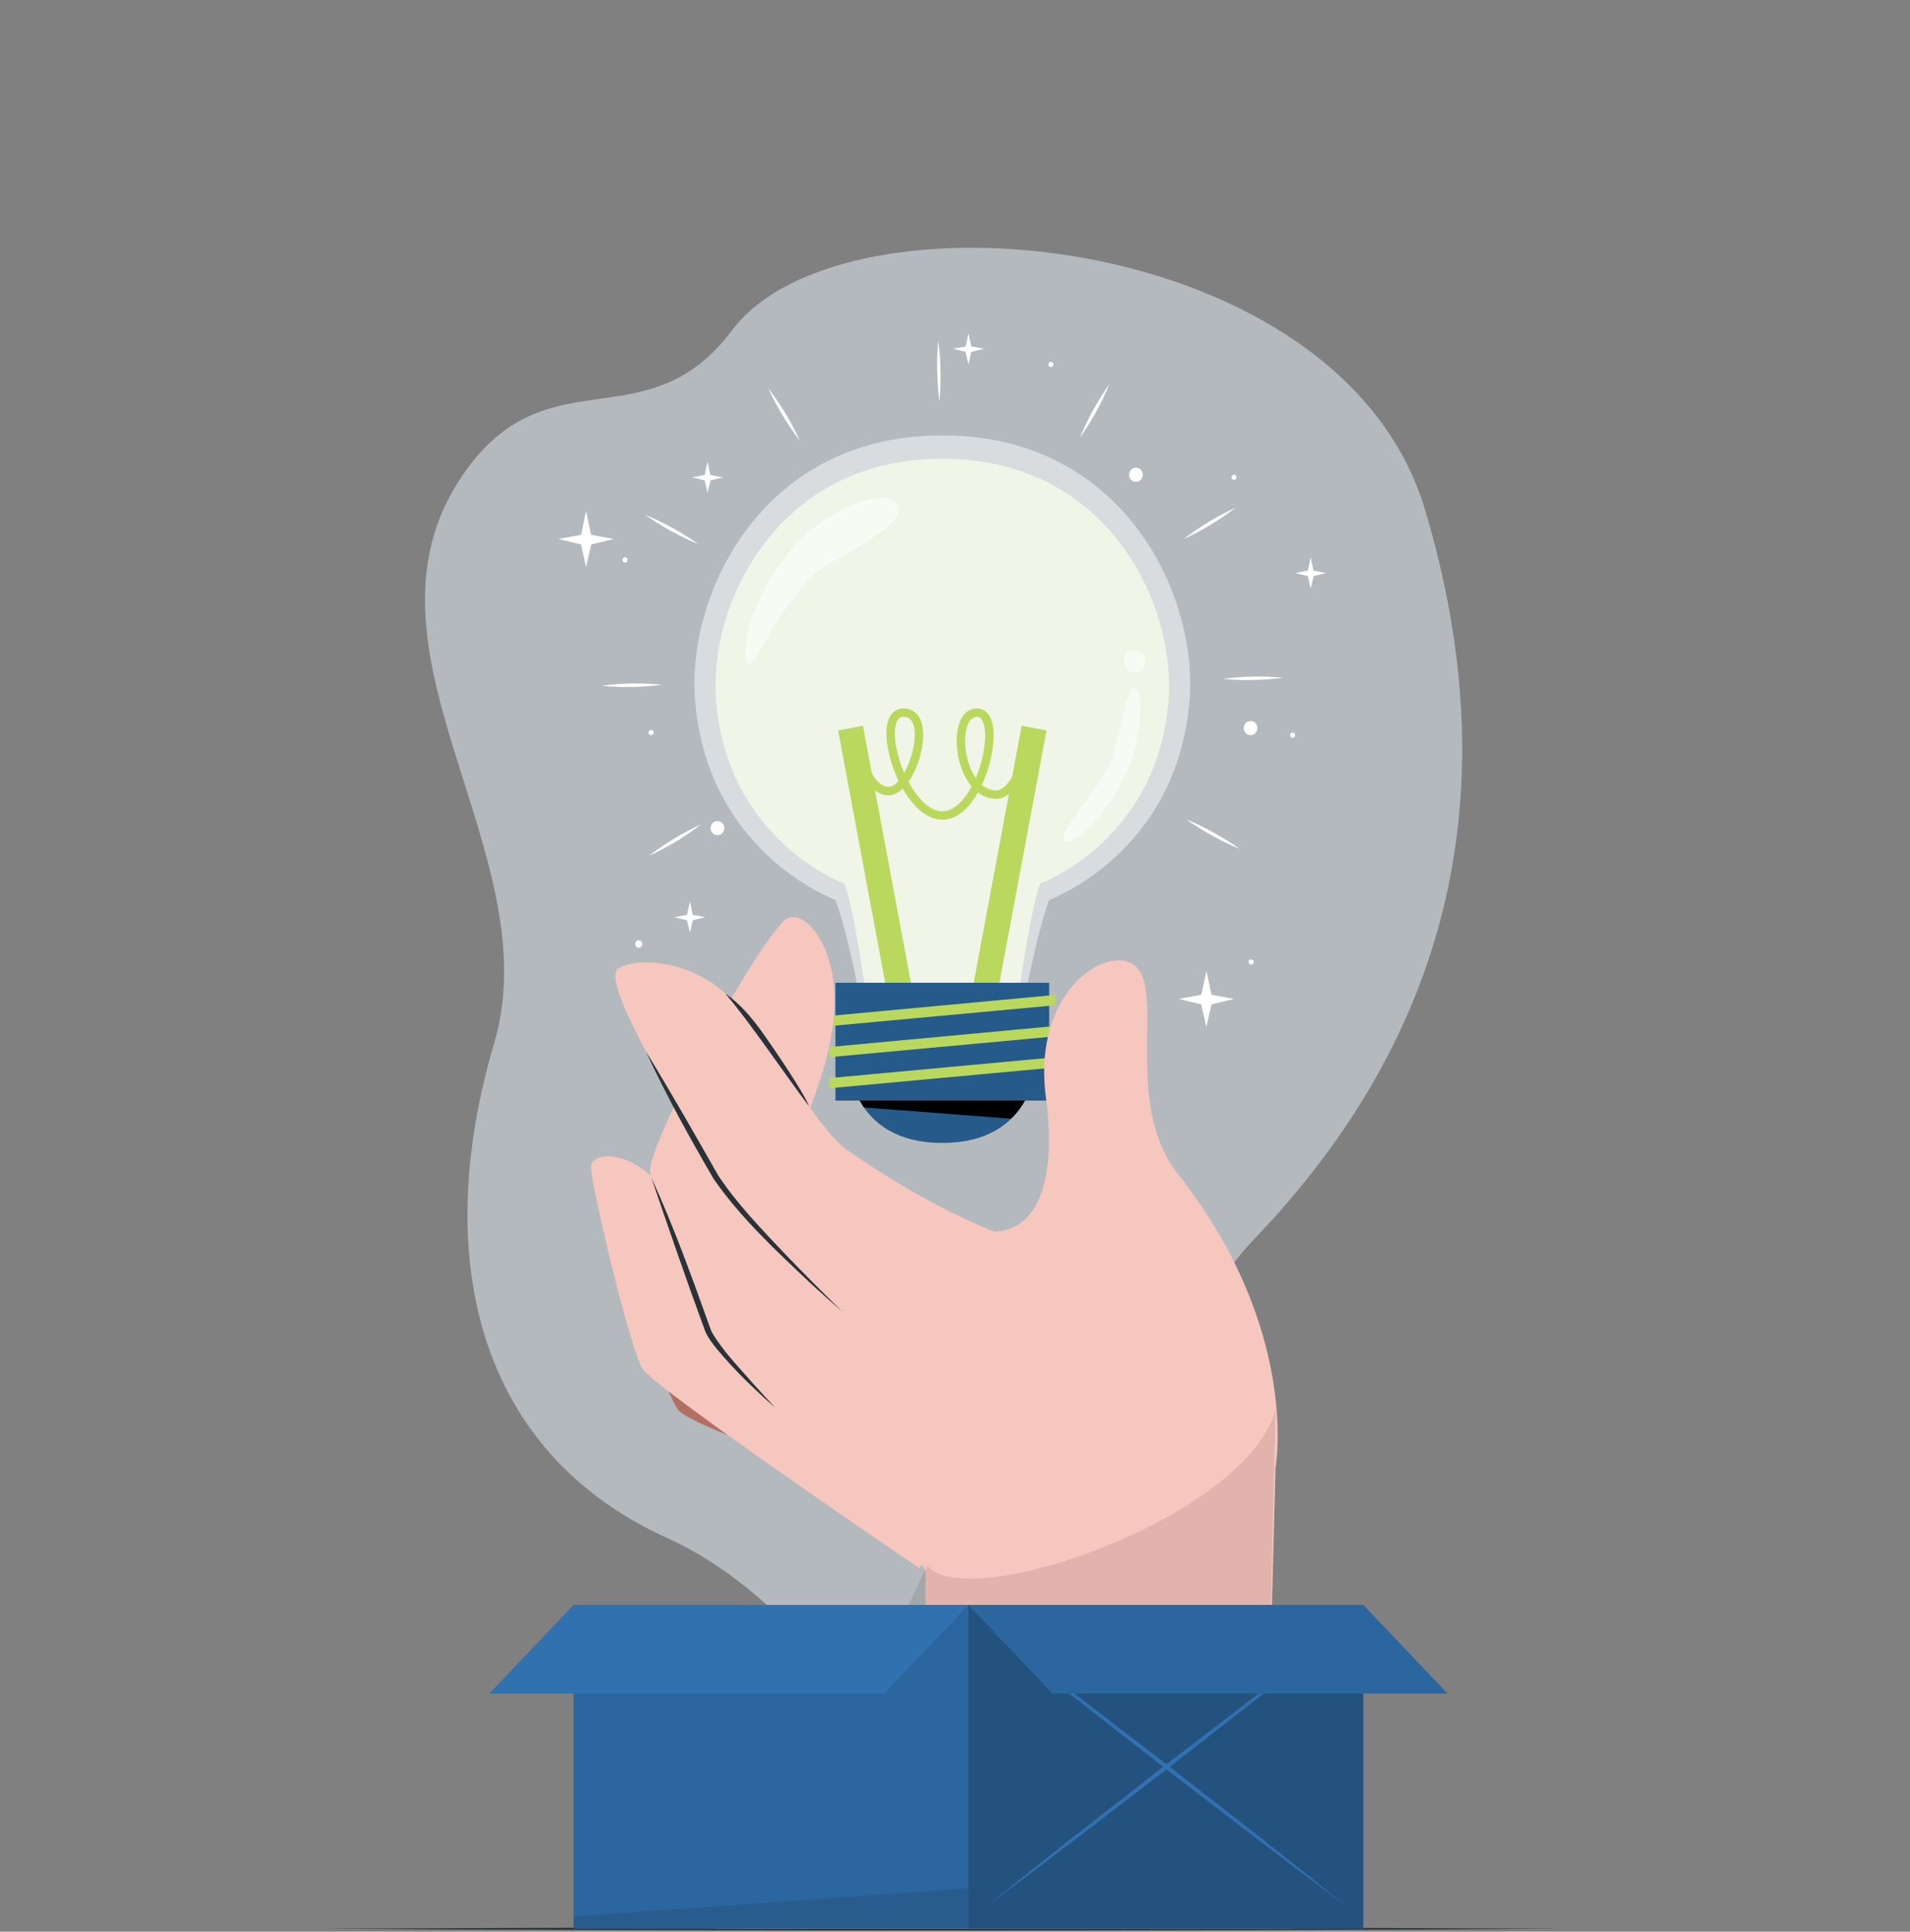 <svg width="453" height="458" viewBox="0 0 453 458" fill="none" xmlns="http://www.w3.org/2000/svg">
<rect x="0" y="0" width="453" height="458" fill="#808080" stroke="none"/>
<path opacity="0.48" d="M173.703 78.223C153.732 104.852 130.641 84.233 110.879 111.018C80.155 152.662 130.757 201.536 117.201 247.334C101.975 298.774 113.645 344.534 158.294 364.685C208.082 387.155 226.434 462.695 279.2 435.016C324.881 411.054 252.078 341.044 297.375 293.884C343.604 245.754 358.02 187.992 337.998 120.896C317.976 53.801 199.781 43.453 173.703 78.223Z" fill="#E9F5FE"/>
<path d="M132.465 127.8L137.834 126.801L138.999 121.141L140.206 126.801L145.575 127.8L140.248 129.09L138.999 134.418L137.792 129.09L132.465 127.8Z" fill="white"/>
<path d="M279.555 236.851L284.924 235.852L286.131 230.191L287.338 235.852L292.665 236.851L287.338 238.141L286.131 243.51L284.882 238.141L279.555 236.851Z" fill="white"/>
<path d="M159.934 217.454L162.93 216.913L163.638 213.75L164.304 216.913L167.301 217.454L164.304 218.203L163.638 221.159L162.93 218.203L159.934 217.454Z" fill="white"/>
<path d="M164.141 113.191L167.137 112.609L167.803 109.445L168.469 112.609L171.466 113.191L168.511 113.899L167.803 116.895L167.137 113.899L164.141 113.191Z" fill="white"/>
<path d="M307.191 135.875L310.188 135.292L310.854 132.129L311.52 135.292L314.517 135.875L311.562 136.582L310.854 139.579L310.188 136.582L307.191 135.875Z" fill="white"/>
<path d="M226.027 82.685L229.024 82.144L229.69 78.981L230.356 82.144L233.353 82.685L230.356 83.434L229.69 86.431L228.982 83.434L226.027 82.685Z" fill="white"/>
<path d="M151.484 224.698C152.608 224.698 152.608 222.949 151.484 222.949C150.401 222.949 150.36 224.698 151.484 224.698Z" fill="white"/>
<path d="M296.746 228.692C297.537 228.692 297.537 227.484 296.746 227.484C295.955 227.484 295.955 228.692 296.746 228.692Z" fill="white"/>
<path d="M154.441 174.293C155.232 174.293 155.232 173.086 154.441 173.086C153.65 173.086 153.608 174.293 154.441 174.293Z" fill="white"/>
<path d="M292.664 113.778C293.455 113.778 293.455 112.57 292.664 112.57C291.873 112.57 291.873 113.778 292.664 113.778Z" fill="white"/>
<path d="M148.242 133.378C149.033 133.378 149.033 132.129 148.242 132.129C147.451 132.129 147.451 133.378 148.242 133.378Z" fill="white"/>
<path d="M306.566 174.918C307.357 174.918 307.357 173.711 306.566 173.711C305.775 173.711 305.775 174.918 306.566 174.918Z" fill="white"/>
<path d="M249.253 87.012C250.044 87.012 250.044 85.805 249.253 85.805C248.462 85.805 248.462 87.012 249.253 87.012Z" fill="white"/>
<path d="M296.62 174.292C298.743 174.292 298.743 170.961 296.62 170.961C294.455 170.961 294.455 174.292 296.62 174.292Z" fill="white"/>
<path d="M269.397 114.233C271.562 114.233 271.562 110.902 269.397 110.902C267.274 110.902 267.274 114.233 269.397 114.233Z" fill="white"/>
<path d="M170.174 198.018C172.298 198.018 172.339 194.688 170.174 194.688C168.01 194.688 168.01 198.018 170.174 198.018Z" fill="white"/>
<path d="M222.822 95.215C222.184 90.386 222.087 85.558 222.531 80.731C223.169 85.558 223.266 90.386 222.822 95.215Z" fill="white"/>
<path d="M189.691 104.454C186.722 100.597 184.225 96.463 182.199 92.051C185.168 95.908 187.665 100.042 189.691 104.454Z" fill="white"/>
<path d="M165.636 129.012C161.141 127.153 156.909 124.822 152.941 122.02C157.436 123.879 161.668 126.209 165.636 129.012Z" fill="white"/>
<path d="M157.062 162.348C152.234 162.986 147.406 163.069 142.578 162.597C147.378 161.959 152.206 161.876 157.062 162.348Z" fill="white"/>
<path d="M166.302 195.438C162.445 198.406 158.31 200.904 153.898 202.929C157.755 199.96 161.89 197.463 166.302 195.438Z" fill="white"/>
<path d="M281.344 194.273C285.839 196.133 290.07 198.463 294.038 201.266C289.543 199.407 285.312 197.076 281.344 194.273Z" fill="white"/>
<path d="M289.914 160.975C294.742 160.337 299.57 160.239 304.398 160.683C299.598 161.322 294.77 161.419 289.914 160.975Z" fill="white"/>
<path d="M280.676 127.847C284.533 124.878 288.667 122.381 293.079 120.355C289.222 123.324 285.088 125.822 280.676 127.847Z" fill="white"/>
<path d="M256.121 103.788C257.98 99.293 260.311 95.062 263.113 91.094C261.254 95.589 258.924 99.82 256.121 103.788Z" fill="white"/>
<g opacity="0.5">
<path d="M282.132 165.969C279.219 202.387 248.877 213.334 248.877 213.334C246.63 218.869 243.758 232.979 243.758 232.979H203.219C203.219 232.979 200.347 218.869 198.1 213.334C198.1 213.334 167.758 202.387 164.844 165.969C162.846 140.663 180.868 103.246 223.28 103.246H223.696C266.108 103.246 284.13 140.663 282.132 165.969Z" fill="white"/>
</g>
<g opacity="0.7">
<path d="M277.139 166.135C274.475 199.432 246.714 209.504 246.714 209.504C244.675 214.54 242.011 232.978 242.011 232.978H204.968C204.968 232.978 202.304 214.54 200.265 209.504C200.265 209.504 172.504 199.432 169.84 166.135C168.009 142.994 184.491 108.781 223.281 108.781H223.698C262.488 108.781 278.97 142.994 277.139 166.135Z" fill="#FBFFED"/>
</g>
<path d="M213.626 236.392L201.723 172.629" stroke="#BAD85D" stroke-width="6" stroke-miterlimit="10"/>
<path d="M233.355 236.392L245.259 172.629" stroke="#BAD85D" stroke-width="6" stroke-miterlimit="10"/>
<path d="M202.766 175.083C202.766 175.083 205.138 187.569 210.757 187.569C216.417 187.569 221.745 168.965 214.295 168.965C206.886 168.965 214.087 193.355 223.493 193.355C232.941 193.313 238.352 168.965 231.734 168.965C225.158 168.965 227.239 188.402 236.312 188.402C241.182 188.402 244.636 175.874 244.636 175.874" stroke="#BAD85D" stroke-width="2" stroke-miterlimit="10"/>
<path d="M248.835 260.947H198.141V233.02H248.835V260.947Z" fill="#255A8A"/>
<path d="M243.094 260.949C240.139 266.235 234.395 270.98 223.49 270.98C212.586 270.98 206.842 266.235 203.887 260.949H243.094Z" fill="#255A8A"/>
<path d="M243.094 260.949C242.261 262.448 241.179 263.904 239.806 265.236L204.886 262.572C204.525 262.017 204.192 261.476 203.887 260.949H243.094Z" fill="black"/>
<path d="M250.336 238.346L196.645 243.299V240.885L250.336 235.891V238.346Z" fill="#BAD85D"/>
<path d="M250.336 245.713L196.645 250.666V248.252L250.336 243.258V245.713Z" fill="#BAD85D"/>
<path d="M250.336 253.082L196.645 258.035V255.621L250.336 250.668V253.082Z" fill="#BAD85D"/>
<g opacity="0.5">
<path d="M177.624 157.437C179.497 157.77 181.911 148.155 192.233 137.042C196.811 132.131 214.208 125.929 212.96 120.227C211.711 114.567 196.187 120.394 188.362 129.467C175.834 143.993 175.917 157.145 177.624 157.437Z" fill="white"/>
<path d="M269.15 159.434C272.604 159.434 272.604 154.148 269.15 154.148C265.737 154.148 265.737 159.434 269.15 159.434Z" fill="white"/>
<path d="M252.417 199.433C254.29 200.848 263.363 192.482 267.484 182.493C270.855 174.211 271.438 163.722 269.149 163.098C266.86 162.473 265.403 176.874 262.656 182.202C259.201 188.861 250.419 197.935 252.417 199.433Z" fill="white"/>
</g>
<path d="M370.077 457.316C276.138 457.815 170.796 457.815 76.898 457.316C170.837 456.817 276.138 456.817 370.077 457.316Z" fill="#283237"/>
<path d="M210.586 353.93C210.586 353.93 164.387 338.738 160.849 334.285C157.353 329.831 145.449 293.371 145.033 289.542C144.617 285.713 151.692 283.424 159.351 291.373C167.8 300.114 173.918 320.05 177.373 321.049C178.705 321.424 200.389 324.878 202.47 325.794C204.593 326.668 210.586 353.93 210.586 353.93Z" fill="#C77B6E"/>
<g opacity="0.1">
<path d="M210.586 353.93C210.586 353.93 164.387 338.738 160.849 334.285C157.353 329.831 145.449 293.371 145.033 289.542C144.617 285.713 151.692 283.424 159.351 291.373C167.8 300.114 173.918 320.05 177.373 321.049C178.705 321.424 200.389 324.878 202.47 325.794C204.593 326.668 210.586 353.93 210.586 353.93Z" fill="black"/>
</g>
<path d="M217.992 371.785C217.992 371.785 155.435 329.331 152.397 324.545C149.359 319.8 140.16 280.676 140.16 276.806C140.119 272.935 149.692 272.519 156.517 281.217C164.009 290.749 170.003 309.312 173.374 310.643C174.623 311.143 192.644 319.176 194.642 320.258C196.64 321.34 217.992 371.785 217.992 371.785Z" fill="#F6C7BF"/>
<path d="M179.203 337.489C171.877 328.874 155.021 283.59 154.188 277.971C153.314 272.394 176.123 229.066 185.571 218.661C189.899 213.875 199.139 223.864 197.807 240.47C196.351 258.576 185.03 275.973 186.778 279.095C187.985 281.301 203.301 316.595 204.716 318.385C205.549 319.467 224.611 365.875 217.994 371.785C217.994 371.785 181.658 340.403 179.203 337.489Z" fill="#F6C7BF"/>
<path d="M235.805 291.996C248.79 291.622 249.956 273.683 248.125 260.739C244.712 236.682 260.403 225.111 267.895 228.191C277.551 232.145 265.481 260.739 279.424 278.428C308.517 315.346 302.523 347.977 302.523 347.977C292.909 345.105 255.117 301.902 235.805 291.996Z" fill="#F6C7BF"/>
<path d="M219.505 372.415C211.722 360.095 197.265 327.001 186.901 311.06C181.615 302.944 161.013 264.486 155.352 253.456C151.44 245.798 143.199 231.231 146.862 229.441C152.813 226.527 165.466 228.65 172.875 236.433C182.073 246.131 193.852 267.815 200.969 272.685C256.533 311.06 279.924 295.327 289.788 298.324L302.524 347.978L299.652 457.316H219.505V372.415Z" fill="#F6C7BF"/>
<path opacity="0.1" d="M219.9 371.224C229.419 382.726 295.255 359.967 302.524 334.34L299.652 457.315H179.242L219.9 371.224Z" fill="#250702"/>
<path d="M153.188 249.293C159.139 258.991 164.758 268.896 170.377 278.761C174.872 285.503 180.533 291.33 186.068 297.199C190.591 301.888 195.183 306.508 199.845 311.059C197.389 308.936 194.975 306.73 192.561 304.566C184.278 296.741 175.788 288.916 169.253 279.51C163.51 269.646 157.974 259.657 153.188 249.293Z" fill="#283237"/>
<path d="M154.438 279.094C159.765 290.748 164.135 302.859 168.464 314.971C168.547 315.221 168.672 315.554 168.797 315.804C171.377 320.257 175.165 324.086 178.536 327.957C180.284 329.913 182.074 331.828 183.864 333.784C178.952 329.414 174.124 324.835 169.921 319.716C168.922 318.426 167.798 317.052 167.174 315.429C163.053 304.233 158.308 290.456 154.438 279.094Z" fill="#283237"/>
<path d="M172.043 235.602C175.664 238.057 178.494 241.553 181.033 245.091C183.53 248.671 190.231 258.327 191.938 262.364C186.652 255.455 177.745 242.178 172.043 235.602Z" fill="#283237"/>
<path d="M186.779 416.195L303.234 418.235L301.57 457.317H175L186.779 416.195Z" fill="#EBEBEB"/>
<path d="M175.458 429.641L306.273 432.096L306.814 457.319H170.172L175.458 429.641Z" fill="#F6C94E"/>
<path d="M136.039 380.523V457.314H323.334V380.523H136.039Z" fill="#3171AF"/>
<path opacity="0.1" d="M136.039 380.523V457.314H323.334V380.523H136.039Z" fill="black"/>
<path opacity="0.2" d="M323.335 457.314H229.688V380.523H323.335V457.314Z" fill="black"/>
<path d="M319.422 452.028C312.069 446.561 304.785 441.081 297.571 435.587L276.053 419.064L254.826 402.499C247.778 396.949 240.8 391.386 233.891 385.809C241.244 391.275 248.527 396.755 255.742 402.249L277.26 418.772L298.486 435.338C305.534 440.887 312.513 446.45 319.422 452.028Z" fill="#3171AF"/>
<path d="M319.422 385.809C312.513 391.386 305.534 396.949 298.486 402.499L277.26 419.064L255.742 435.587C248.527 441.081 241.244 446.561 233.891 452.028C240.8 446.45 247.778 440.887 254.826 435.338L276.053 418.772L297.571 402.249C304.785 396.755 312.069 391.275 319.422 385.809Z" fill="#3171AF"/>
<path opacity="0.1" d="M136.039 457.314V454.4L229.686 447.699V457.314H136.039Z" fill="black"/>
<path d="M209.71 401.542H116.062L136.041 380.523H229.688L209.71 401.542Z" fill="#3171AF"/>
<path d="M249.624 401.542H343.313L323.335 380.523H229.688L249.624 401.542Z" fill="#3171AF"/>
<path opacity="0.1" d="M249.624 401.542H343.313L323.335 380.523H229.688L249.624 401.542Z" fill="black"/>
</svg>
